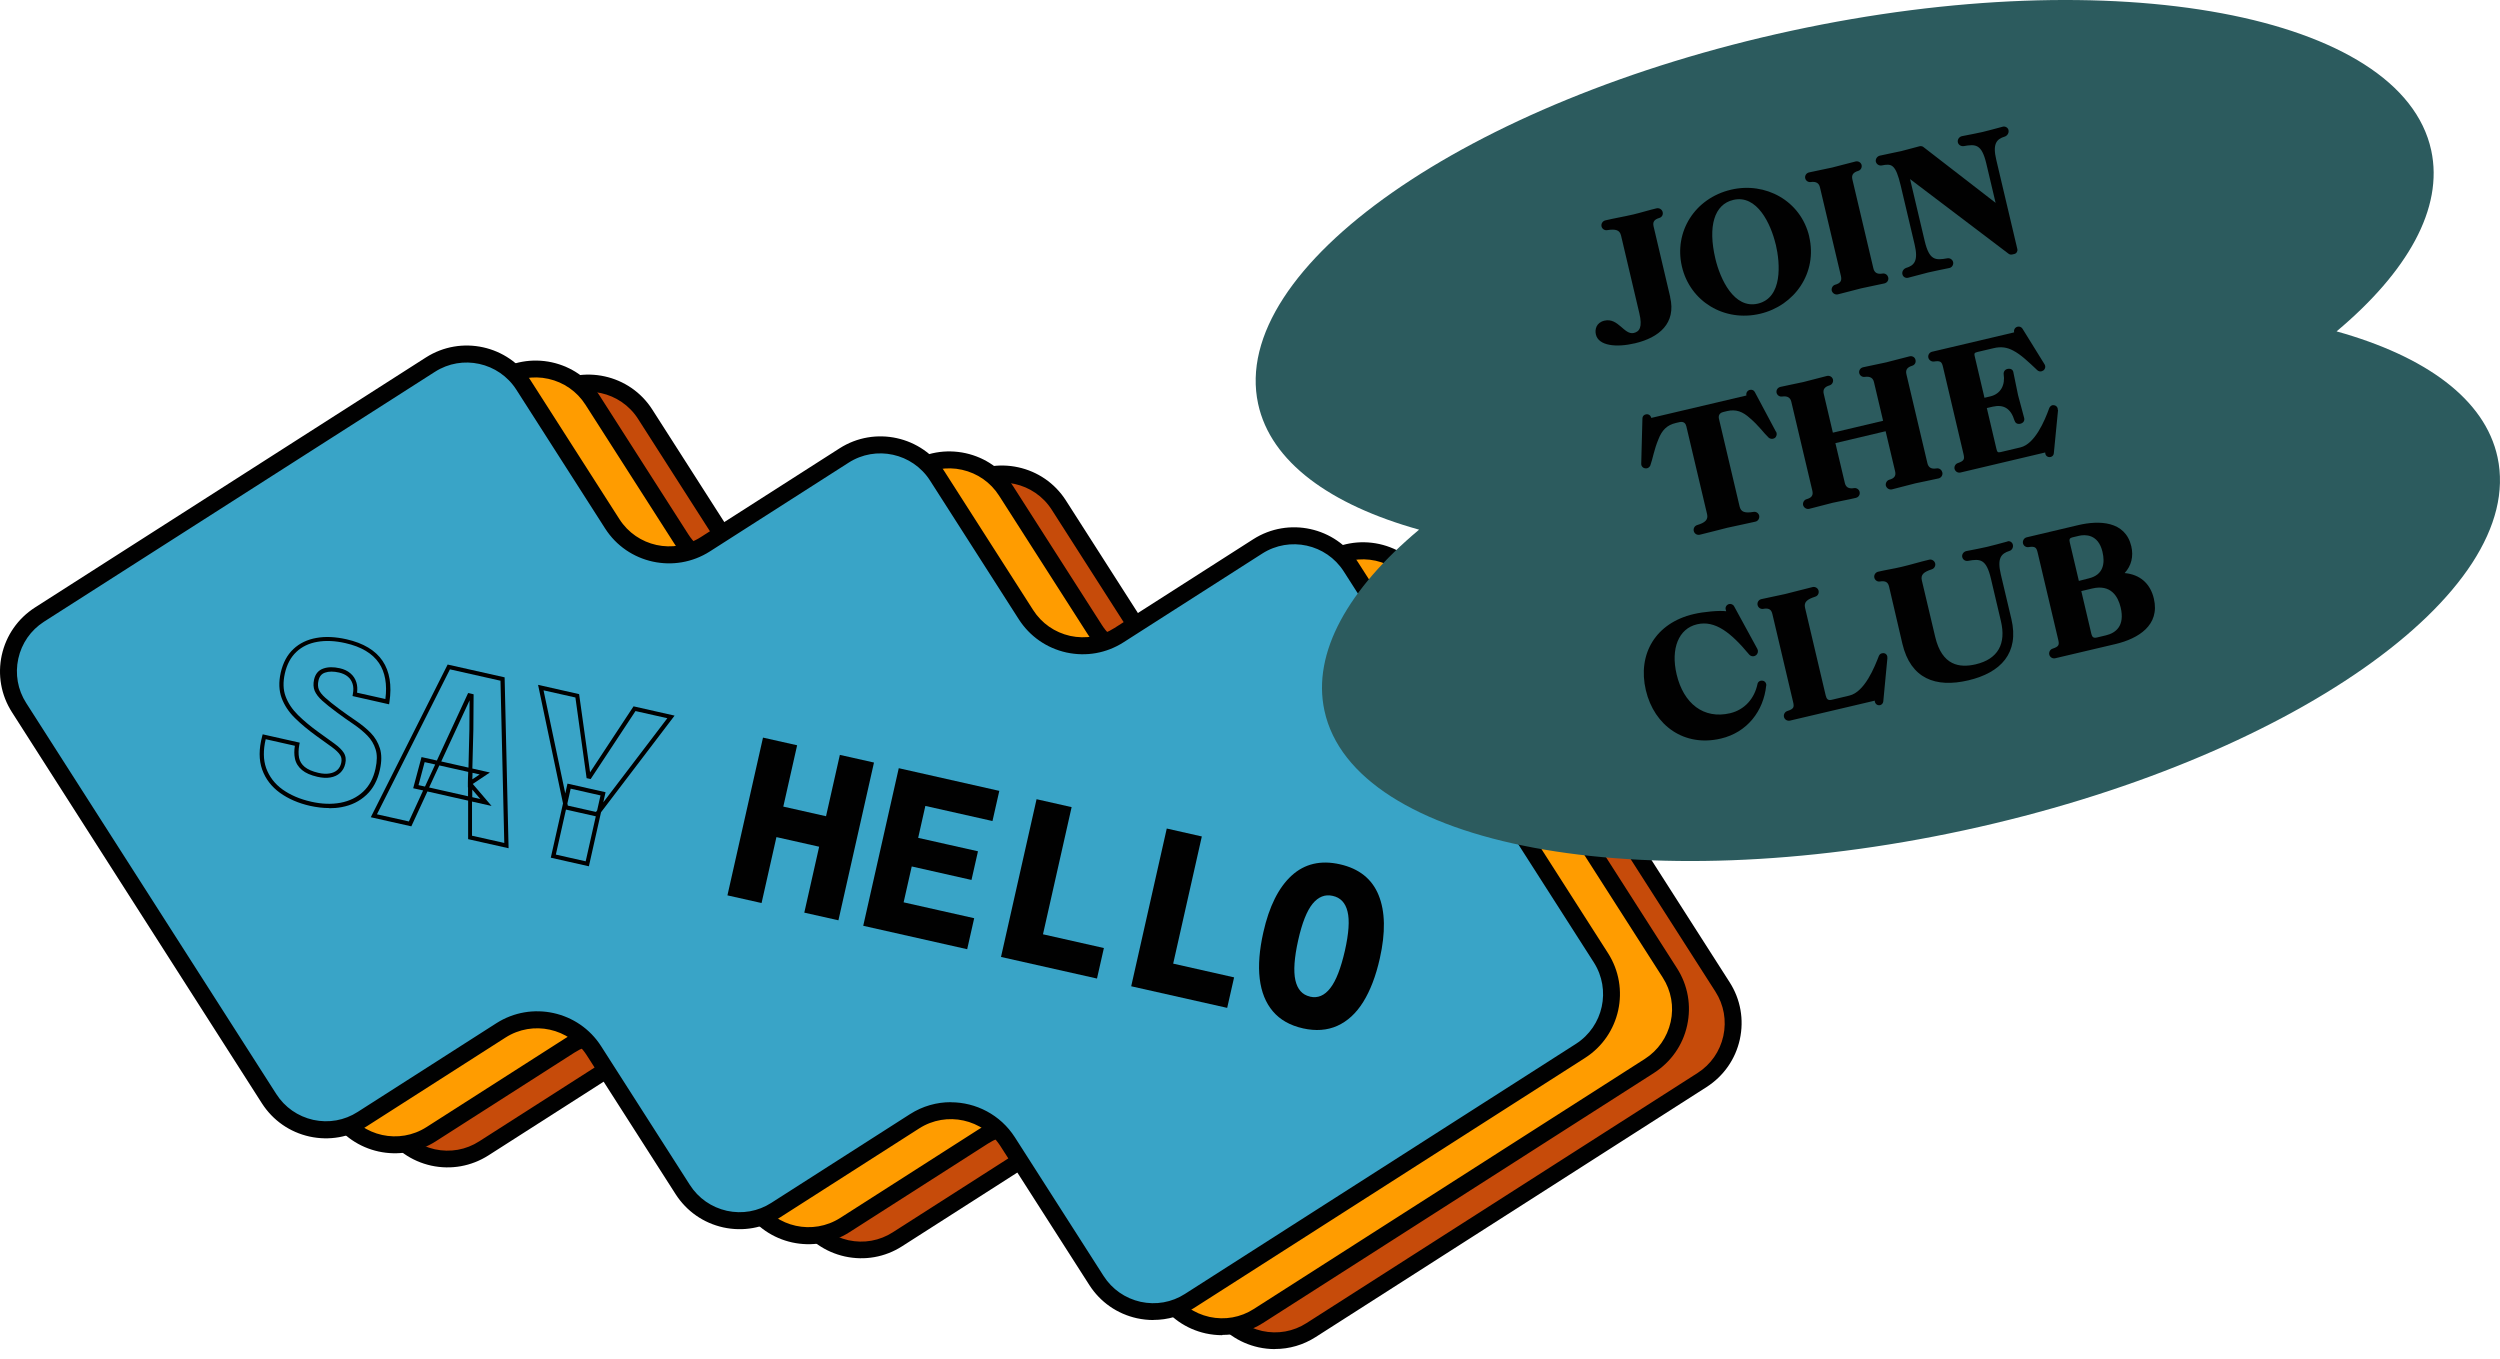 <svg xmlns="http://www.w3.org/2000/svg" width="230" height="125" viewBox="0 0 230 125" fill="none"><path d="M158.475 90.794L135.472 54.827C133.626 51.942 129.789 51.097 126.904 52.943L114.143 61.107C111.258 62.952 107.421 62.107 105.575 59.222L97.411 46.461C95.566 43.577 91.728 42.731 88.844 44.577L76.082 52.741C73.198 54.586 69.36 53.741 67.515 50.857L59.351 38.095C57.505 35.211 53.668 34.366 50.783 36.211L14.816 59.215C11.932 61.06 11.087 64.898 12.932 67.782L35.936 103.749C37.781 106.633 41.619 107.478 44.503 105.633L57.265 97.469C60.149 95.624 63.987 96.469 65.832 99.353L73.997 112.115C75.842 114.999 79.68 115.844 82.564 113.999L95.326 105.835C98.21 103.99 102.048 104.835 103.893 107.719L112.057 120.481C113.902 123.365 117.74 124.21 120.624 122.365L156.591 99.361C159.476 97.516 160.321 93.678 158.475 90.794Z" fill="#C64B0A"></path><path d="M117.298 124.117C116.795 124.117 116.291 124.063 115.787 123.954C113.965 123.551 112.414 122.465 111.406 120.899L103.242 108.138C102.459 106.913 101.249 106.075 99.838 105.765C98.419 105.455 96.97 105.711 95.752 106.494L82.99 114.658C81.417 115.666 79.556 115.992 77.734 115.596C75.912 115.193 74.361 114.107 73.353 112.541L65.189 99.779C63.577 97.26 60.212 96.523 57.692 98.136L44.93 106.3C43.356 107.3 41.495 107.634 39.673 107.238C37.851 106.835 36.301 105.75 35.293 104.183L12.289 68.209C11.281 66.635 10.956 64.774 11.351 62.952C11.754 61.13 12.84 59.579 14.406 58.571L50.373 35.56C53.614 33.49 57.94 34.436 60.01 37.676L68.174 50.438C68.957 51.663 70.167 52.501 71.578 52.818C72.997 53.129 74.447 52.873 75.664 52.09L88.425 43.925C91.666 41.855 95.993 42.801 98.063 46.042L106.227 58.804C107.84 61.324 111.204 62.068 113.724 60.447L126.486 52.283C128.052 51.276 129.921 50.942 131.743 51.345C133.565 51.748 135.115 52.834 136.123 54.4L159.127 90.367C160.135 91.941 160.461 93.802 160.065 95.624C159.662 97.446 158.577 98.996 157.01 100.004L121.043 123.008C119.904 123.737 118.617 124.109 117.298 124.109V124.117ZM98.66 104.09C100.962 104.09 103.219 105.23 104.552 107.308L112.716 120.07C113.499 121.295 114.709 122.132 116.12 122.45C117.539 122.76 118.989 122.504 120.206 121.721L156.173 98.717C157.398 97.934 158.235 96.725 158.546 95.314C158.856 93.903 158.6 92.445 157.817 91.228L134.813 55.261C134.03 54.036 132.82 53.198 131.409 52.88C129.99 52.57 128.541 52.826 127.323 53.609L114.562 61.773C111.321 63.843 106.994 62.898 104.924 59.657L96.76 46.895C95.148 44.375 91.783 43.639 89.263 45.251L76.501 53.415C74.927 54.423 73.066 54.749 71.244 54.353C69.422 53.95 67.872 52.865 66.864 51.299L58.7 38.537C57.087 36.017 53.722 35.281 51.202 36.893L15.235 59.897C14.01 60.68 13.173 61.89 12.863 63.301C12.553 64.712 12.809 66.169 13.592 67.387L36.595 103.354C37.378 104.579 38.588 105.416 39.999 105.734C41.418 106.044 42.868 105.788 44.085 105.005L56.847 96.841C60.088 94.771 64.414 95.717 66.484 98.958L74.648 111.719C75.431 112.944 76.641 113.782 78.052 114.1C79.471 114.41 80.92 114.154 82.138 113.371L94.9 105.207C96.062 104.462 97.365 104.106 98.652 104.106L98.66 104.09Z" fill="#010101"></path><path d="M153.622 89.507L130.618 53.539C128.773 50.655 124.935 49.81 122.051 51.655L109.289 59.819C106.405 61.665 102.567 60.82 100.722 57.935L92.558 45.174C90.713 42.289 86.875 41.444 83.99 43.29L71.229 51.454C68.345 53.299 64.507 52.454 62.661 49.57L54.497 36.808C52.652 33.924 48.814 33.079 45.93 34.924L9.971 57.935C7.086 59.781 6.241 63.619 8.087 66.503L31.09 102.47C32.936 105.354 36.773 106.199 39.658 104.354L52.419 96.19C55.304 94.344 59.142 95.19 60.987 98.074L69.151 110.836C70.996 113.72 74.834 114.565 77.718 112.72L90.48 104.556C93.364 102.71 97.202 103.555 99.047 106.44L107.211 119.201C109.057 122.086 112.894 122.931 115.779 121.085L151.746 98.082C154.63 96.236 155.475 92.398 153.63 89.514L153.622 89.507Z" fill="#FF9C00"></path><path d="M112.445 122.838C111.941 122.838 111.437 122.783 110.933 122.675C109.111 122.272 107.56 121.186 106.553 119.62L98.388 106.858C97.605 105.633 96.396 104.796 94.985 104.478C93.566 104.168 92.116 104.424 90.899 105.207L78.137 113.371C74.896 115.441 70.57 114.495 68.5 111.254L60.336 98.493C59.553 97.267 58.343 96.43 56.932 96.112C55.513 95.802 54.063 96.058 52.846 96.841L40.084 105.005C36.843 107.075 32.517 106.129 30.447 102.889L7.436 66.921C6.428 65.348 6.102 63.487 6.497 61.665C6.901 59.843 7.986 58.292 9.552 57.284L45.519 34.273C47.093 33.273 48.954 32.939 50.776 33.335C52.598 33.738 54.149 34.823 55.157 36.389L63.321 49.151C64.933 51.671 68.298 52.407 70.818 50.795L83.58 42.631C85.154 41.623 87.014 41.297 88.837 41.693C90.659 42.096 92.209 43.181 93.217 44.747L101.381 57.509C102.994 60.029 106.359 60.773 108.878 59.153L121.64 50.989C123.214 49.989 125.075 49.655 126.897 50.05C128.719 50.454 130.27 51.539 131.277 53.105L154.281 89.072C155.289 90.646 155.615 92.507 155.219 94.329C154.824 96.151 153.731 97.702 152.165 98.71L116.198 121.713C115.058 122.442 113.771 122.814 112.453 122.814L112.445 122.838ZM93.806 102.796C94.31 102.796 94.814 102.85 95.318 102.958C97.14 103.362 98.691 104.447 99.699 106.013L107.863 118.775C108.646 120 109.855 120.837 111.266 121.155C112.685 121.465 114.135 121.209 115.352 120.426L151.32 97.423C152.545 96.639 153.382 95.43 153.7 94.019C154.018 92.608 153.754 91.15 152.971 89.933L129.967 53.966C129.184 52.741 127.975 51.904 126.564 51.586C125.145 51.276 123.695 51.531 122.478 52.314L109.716 60.478C108.142 61.479 106.281 61.812 104.459 61.417C102.637 61.014 101.087 59.928 100.079 58.362L91.915 45.6C91.131 44.375 89.922 43.538 88.511 43.22C87.092 42.902 85.642 43.166 84.425 43.949L71.663 52.113C68.422 54.183 64.096 53.237 62.026 49.996L53.862 37.234C53.079 36.009 51.869 35.172 50.458 34.854C49.039 34.536 47.589 34.8 46.372 35.583L10.389 58.587C9.165 59.37 8.327 60.579 8.017 61.99C7.707 63.401 7.963 64.859 8.746 66.076L31.75 102.043C33.362 104.563 36.727 105.308 39.247 103.687L52.009 95.523C53.575 94.523 55.443 94.182 57.265 94.585C59.087 94.988 60.638 96.073 61.646 97.64L69.81 110.401C71.423 112.921 74.788 113.658 77.307 112.045L90.069 103.881C91.209 103.152 92.496 102.78 93.814 102.78L93.806 102.796Z" fill="#010101"></path><path d="M147.288 88.111L124.284 52.144C122.439 49.26 118.601 48.415 115.717 50.26L102.955 58.424C100.071 60.269 96.233 59.424 94.388 56.54L86.224 43.778C84.379 40.894 80.541 40.049 77.656 41.894L64.895 50.058C62.011 51.904 58.173 51.058 56.328 48.174L48.163 35.412C46.318 32.528 42.48 31.683 39.596 33.528L3.637 56.54C0.753 58.385 -0.093 62.223 1.753 65.107L24.756 101.074C26.602 103.959 30.439 104.804 33.324 102.958L46.086 94.794C48.97 92.949 52.807 93.794 54.653 96.678L62.817 109.44C64.662 112.324 68.5 113.169 71.384 111.324L84.146 103.16C87.03 101.315 90.868 102.16 92.713 105.044L100.877 117.806C102.723 120.69 106.56 121.535 109.445 119.69L145.412 96.686C148.296 94.841 149.141 91.003 147.296 88.119L147.288 88.111Z" fill="#39A4C7"></path><path d="M106.111 121.442C105.607 121.442 105.103 121.388 104.599 121.279C102.777 120.876 101.226 119.791 100.219 118.224L92.054 105.463C90.442 102.943 87.077 102.199 84.557 103.819L71.795 111.983C70.221 112.991 68.361 113.317 66.539 112.921C64.717 112.518 63.166 111.433 62.158 109.866L53.994 97.105C52.381 94.585 49.016 93.841 46.497 95.461L33.735 103.625C32.161 104.633 30.3 104.959 28.478 104.563C26.656 104.16 25.105 103.075 24.098 101.509L1.102 65.526C0.094 63.952 -0.232 62.091 0.163 60.269C0.567 58.447 1.652 56.897 3.218 55.889L39.185 32.885C42.426 30.815 46.752 31.761 48.822 35.002L56.987 47.763C58.599 50.283 61.964 51.027 64.484 49.407L77.246 41.243C80.487 39.173 84.813 40.119 86.883 43.359L95.047 56.121C95.83 57.346 97.04 58.184 98.451 58.502C99.87 58.812 101.319 58.556 102.537 57.773L115.299 49.609C118.539 47.538 122.866 48.484 124.936 51.725L147.939 87.692C150.01 90.933 149.064 95.259 145.823 97.329L109.856 120.333C108.716 121.062 107.429 121.434 106.111 121.434V121.442ZM87.472 101.408C89.775 101.408 92.031 102.547 93.365 104.625L101.529 117.387C102.312 118.612 103.521 119.449 104.932 119.767C106.351 120.077 107.801 119.822 109.018 119.039L144.986 96.035C147.505 94.422 148.242 91.057 146.629 88.537L123.625 52.57C122.013 50.05 118.648 49.314 116.128 50.927L103.366 59.091C101.792 60.099 99.932 60.424 98.11 60.029C96.288 59.626 94.737 58.54 93.729 56.974L85.565 44.212C83.952 41.693 80.587 40.948 78.068 42.569L65.306 50.733C62.065 52.803 57.739 51.857 55.669 48.616L47.505 35.854C45.892 33.335 42.527 32.59 40.007 34.211L4.056 57.191C2.831 57.974 1.993 59.184 1.683 60.595C1.373 62.006 1.629 63.464 2.412 64.681L25.416 100.648C26.199 101.873 27.408 102.71 28.819 103.028C30.238 103.338 31.688 103.082 32.905 102.299L45.667 94.135C48.908 92.065 53.234 93.011 55.304 96.252L63.468 109.014C64.251 110.239 65.461 111.076 66.872 111.394C68.291 111.704 69.741 111.448 70.958 110.665L83.72 102.501C84.883 101.757 86.185 101.4 87.465 101.4L87.472 101.408Z" fill="#010101"></path><path d="M30.275 74.341C29.717 74.341 29.136 74.272 28.531 74.14C27.461 73.899 26.531 73.496 25.763 72.946C24.988 72.388 24.429 71.666 24.119 70.798C23.809 69.93 23.809 68.898 24.119 67.736L24.166 67.557L27.577 68.325L27.538 68.511C27.453 68.968 27.445 69.371 27.515 69.72C27.585 70.054 27.756 70.325 28.035 70.558C28.322 70.79 28.74 70.976 29.283 71.1C29.678 71.194 30.027 71.209 30.33 71.155C30.616 71.108 30.857 71 31.035 70.837C31.213 70.674 31.33 70.457 31.392 70.193C31.454 69.906 31.423 69.666 31.291 69.465C31.151 69.24 30.896 68.999 30.539 68.736C30.159 68.464 29.678 68.115 29.097 67.697C28.36 67.162 27.701 66.619 27.143 66.069C26.569 65.51 26.158 64.882 25.91 64.216C25.662 63.533 25.631 62.758 25.825 61.89C26.034 60.975 26.422 60.246 26.996 59.711C27.562 59.176 28.275 58.835 29.12 58.688C29.942 58.54 30.872 58.587 31.872 58.812C33.423 59.16 34.547 59.835 35.199 60.804C35.85 61.773 36.059 63.053 35.827 64.596L35.796 64.797L32.431 64.037L32.462 63.851C32.532 63.495 32.524 63.177 32.438 62.913C32.353 62.649 32.214 62.425 32.004 62.254C31.795 62.076 31.524 61.952 31.198 61.874C30.686 61.758 30.252 61.758 29.903 61.882C29.578 61.99 29.384 62.231 29.299 62.618C29.229 62.921 29.244 63.2 29.329 63.425C29.422 63.665 29.624 63.921 29.927 64.192C30.244 64.479 30.678 64.828 31.221 65.231C31.718 65.596 32.229 65.96 32.749 66.309C33.26 66.658 33.718 67.03 34.098 67.418C34.493 67.821 34.78 68.302 34.95 68.844C35.121 69.387 35.121 70.054 34.95 70.814C34.741 71.783 34.322 72.566 33.702 73.139C33.09 73.713 32.322 74.093 31.431 74.256C31.066 74.326 30.686 74.357 30.299 74.357L30.275 74.341ZM28.608 73.752C29.593 73.977 30.508 74.008 31.33 73.853C32.144 73.698 32.849 73.357 33.408 72.837C33.966 72.318 34.353 71.604 34.547 70.713C34.702 70.015 34.71 69.418 34.555 68.945C34.408 68.464 34.152 68.038 33.803 67.681C33.439 67.309 33.005 66.953 32.516 66.619C31.989 66.262 31.469 65.898 30.973 65.526C30.415 65.115 29.973 64.758 29.647 64.464C29.306 64.154 29.074 63.851 28.95 63.557C28.826 63.254 28.81 62.905 28.895 62.518C29.012 61.998 29.299 61.657 29.756 61.502C30.175 61.355 30.678 61.347 31.26 61.479C31.648 61.564 31.973 61.719 32.237 61.944C32.501 62.169 32.687 62.448 32.787 62.781C32.873 63.06 32.896 63.378 32.849 63.727L35.455 64.309C35.633 62.96 35.431 61.843 34.865 60.998C34.268 60.114 33.229 59.494 31.779 59.168C30.834 58.951 29.957 58.912 29.182 59.052C28.422 59.184 27.771 59.494 27.259 59.982C26.748 60.463 26.391 61.13 26.205 61.967C26.027 62.758 26.05 63.464 26.275 64.068C26.5 64.681 26.887 65.262 27.414 65.782C27.957 66.317 28.601 66.852 29.322 67.371C29.903 67.79 30.392 68.139 30.764 68.41C31.167 68.705 31.446 68.976 31.617 69.24C31.803 69.526 31.857 69.875 31.764 70.263C31.686 70.612 31.524 70.891 31.291 71.108C31.058 71.325 30.756 71.465 30.392 71.527C30.043 71.589 29.64 71.566 29.198 71.465C28.593 71.325 28.12 71.124 27.787 70.845C27.445 70.558 27.221 70.209 27.135 69.79C27.058 69.441 27.058 69.046 27.128 68.612L24.445 68.007C24.205 69.015 24.22 69.906 24.484 70.659C24.771 71.449 25.274 72.116 25.988 72.628C26.717 73.147 27.601 73.527 28.616 73.752H28.608Z" fill="black"></path><path d="M46.797 78.04L43.068 77.202V73.659L39.323 72.814L37.843 76.024L34.113 75.186L41.184 61.138L46.425 62.316L46.79 78.04H46.797ZM43.456 76.892L46.394 77.551L46.045 62.626L41.394 61.58L34.679 74.915L37.618 75.574L38.928 72.721L38.013 72.519L38.781 69.651L40.192 69.969L43.068 63.758L43.572 63.874L43.549 67.139L43.456 70.705L45.069 71.069L43.495 72.124L45.224 74.147L43.425 73.744V76.892H43.456ZM43.448 73.341L44.192 73.512L43.448 72.643V73.349V73.341ZM39.486 72.45L43.06 73.256V72.434H43.045V72.008L43.053 71.581V71.597L43.076 71.015L40.417 70.418L39.478 72.45H39.486ZM38.502 72.232L39.099 72.364L40.037 70.333L39.068 70.116L38.502 72.232ZM43.471 71.1L43.456 71.697L44.13 71.248L43.471 71.1ZM40.595 70.054L43.099 70.62L43.184 67.131L43.2 64.433L40.595 70.054Z" fill="black"></path><path d="M54.177 79.699L50.673 78.908L51.797 73.915L49.502 63.006L53.278 63.859L54.286 71.054L58.286 64.983L62.062 65.836L55.294 74.729L54.177 79.699ZM51.138 78.621L53.883 79.241L54.813 75.101L52.068 74.481L51.138 78.621ZM52.239 74.116L54.828 74.698L54.937 74.558L55.247 73.178L52.502 72.558L52.2 73.915L52.239 74.116ZM52.208 72.093L55.712 72.884L55.503 73.814L61.395 66.076L58.465 65.417L54.34 71.674L53.968 71.589L52.937 64.169L50.006 63.51L52.006 73L52.208 72.093Z" fill="black"></path><path d="M66.924 82.374L70.196 67.86L73.336 68.565L70.064 83.079L66.924 82.374ZM70.514 76.807L71.142 74L76.514 75.21L75.886 78.016L70.514 76.807ZM73.995 83.963L77.267 69.449L80.407 70.154L77.135 84.668L73.995 83.963Z" fill="#010101"></path><path d="M79.414 85.188L82.686 70.674L91.936 72.76L91.308 75.535L84.144 73.923L85.299 73.403L84.33 77.714L83.484 76.861L89.974 78.319L89.377 80.955L83.019 79.52L84.019 79.094L82.965 83.761L82.143 82.792L89.625 84.475L88.981 87.328L79.414 85.172V85.188Z" fill="#010101"></path><path d="M92.092 88.041L95.364 73.527L98.589 74.256L95.542 87.785L94.03 85.521L101.558 87.219L100.923 90.026L92.1 88.041H92.092Z" fill="#010101"></path><path d="M104.07 90.739L107.342 76.225L110.568 76.954L107.52 90.484L106.009 88.219L113.537 89.918L112.901 92.724L104.078 90.739H104.07Z" fill="#010101"></path><path d="M119.872 94.608C118.685 94.345 117.763 93.817 117.104 93.042C116.445 92.267 116.041 91.266 115.894 90.041C115.747 88.817 115.863 87.39 116.228 85.769C116.762 83.389 117.631 81.653 118.825 80.559C120.019 79.466 121.5 79.117 123.267 79.513C125.035 79.908 126.229 80.862 126.834 82.358C127.446 83.862 127.477 85.8 126.942 88.181C126.578 89.801 126.066 91.135 125.415 92.181C124.764 93.228 123.965 93.957 123.035 94.376C122.104 94.794 121.05 94.872 119.864 94.608H119.872ZM120.523 91.693C121.236 91.856 121.856 91.592 122.384 90.91C122.919 90.228 123.36 89.08 123.733 87.452C124.089 85.863 124.175 84.669 123.973 83.862C123.779 83.056 123.322 82.575 122.608 82.42C121.903 82.257 121.29 82.505 120.763 83.141C120.236 83.785 119.794 84.893 119.437 86.483C119.073 88.103 118.988 89.336 119.174 90.181C119.368 91.026 119.809 91.522 120.515 91.685L120.523 91.693Z" fill="#010101"></path><path d="M214.965 30.486C221.477 25.028 224.827 19.166 223.672 13.832C220.966 1.318 194.613 -3.613 164.809 2.83C135.006 9.273 113.041 24.64 115.747 37.154C116.902 42.495 122.368 46.442 130.556 48.729C124.043 54.187 120.693 60.049 121.849 65.383C124.555 77.897 150.908 82.828 180.711 76.385C210.514 69.942 232.479 54.575 229.773 42.061C228.618 36.719 223.152 32.773 214.965 30.486Z" fill="#2C5B5E"></path><path d="M153.652 27.33C154.226 29.757 152.621 31.059 150.435 31.579C148.667 31.998 147.062 31.804 146.822 30.773C146.713 30.308 146.853 29.68 147.605 29.501C148.876 29.199 149.419 30.842 150.311 30.633C150.822 30.509 151.132 30.121 150.814 28.796L149.14 21.686C149.016 21.159 148.659 21.05 147.853 21.174C147.62 21.213 147.395 21.058 147.341 20.833C147.287 20.593 147.434 20.337 147.69 20.275C148.535 20.073 149.396 19.934 150.256 19.732C150.977 19.561 151.675 19.337 152.404 19.166C152.644 19.112 152.9 19.259 152.962 19.5C153.032 19.74 152.9 19.98 152.66 20.05C152.202 20.189 152.024 20.407 152.133 20.841L153.66 27.33H153.652Z" fill="#010101"></path><path d="M166.444 21.764C167.227 25.082 165.118 28.113 161.939 28.865C158.636 29.648 155.488 27.741 154.736 24.524C153.992 21.352 155.899 18.244 159.249 17.453C162.404 16.708 165.668 18.453 166.451 21.764H166.444ZM163.366 22.492C162.916 20.577 161.637 17.879 159.466 18.391C157.714 18.802 157.109 20.81 157.814 23.802C158.256 25.671 159.528 28.447 161.722 27.935C164.017 27.392 163.784 24.244 163.373 22.492H163.366Z" fill="#010101"></path><path d="M173.716 25.516C173.778 25.772 173.623 26.012 173.368 26.074C172.654 26.237 171.956 26.361 171.243 26.524C170.522 26.695 169.809 26.912 169.08 27.082C168.84 27.136 168.599 26.989 168.522 26.749C168.468 26.524 168.599 26.268 168.824 26.198C169.305 26.067 169.468 25.842 169.367 25.4L167.436 17.236C167.351 16.871 167.111 16.677 166.591 16.747C166.359 16.786 166.134 16.631 166.08 16.406C166.025 16.166 166.173 15.925 166.428 15.863C167.126 15.7 167.847 15.576 168.553 15.414C169.274 15.243 169.987 15.026 170.716 14.855C170.956 14.801 171.197 14.933 171.266 15.173C171.321 15.414 171.189 15.654 170.949 15.724C170.491 15.863 170.321 16.096 170.421 16.515L172.352 24.694C172.437 25.043 172.662 25.26 173.197 25.167C173.43 25.128 173.654 25.283 173.709 25.508L173.716 25.516Z" fill="#010101"></path><path d="M184.782 11.971C184.836 12.211 184.696 12.467 184.456 12.56C183.665 12.793 183.309 13.243 183.658 14.708L185.596 22.919C185.642 23.113 185.518 23.322 185.317 23.368L185.107 23.415C184.999 23.438 184.883 23.415 184.79 23.345L175.726 16.476L177.067 22.151C177.494 23.95 178.036 23.965 179.153 23.764C179.409 23.717 179.665 23.896 179.696 24.159C179.719 24.392 179.564 24.609 179.347 24.655C178.54 24.826 177.92 24.942 177.401 25.066C177.021 25.159 176.075 25.407 175.54 25.555C175.315 25.609 175.075 25.477 175.02 25.229C174.966 24.989 175.114 24.748 175.346 24.655C176.137 24.423 176.494 23.973 176.145 22.492L174.865 17.073C174.392 15.08 174.02 15.041 173.121 15.22C172.865 15.266 172.617 15.103 172.57 14.84C172.547 14.592 172.718 14.375 172.943 14.32C173.594 14.165 174.284 14.049 174.912 13.902C175.486 13.77 176.052 13.584 176.61 13.452C176.718 13.429 176.835 13.452 176.928 13.506L183.596 18.662L182.743 15.057C182.316 13.258 181.774 13.243 180.657 13.444C180.393 13.475 180.145 13.312 180.114 13.049C180.091 12.801 180.262 12.584 180.487 12.529C181.277 12.374 181.89 12.258 182.402 12.142C182.781 12.056 183.704 11.801 184.262 11.653C184.487 11.599 184.728 11.739 184.782 11.963V11.971Z" fill="#010101"></path><path d="M163.4 39.72C163.508 39.914 163.454 40.17 163.283 40.294C163.229 40.325 163.182 40.348 163.12 40.363C162.989 40.394 162.849 40.363 162.733 40.278C162.244 39.821 161.818 39.169 160.996 38.472C160.329 37.867 159.717 37.627 158.887 37.82L158.538 37.906C158.143 37.999 158.089 38.285 158.143 38.526L160.042 46.589C160.166 47.116 160.523 47.225 161.337 47.093C161.57 47.054 161.795 47.209 161.849 47.45C161.888 47.698 161.74 47.938 161.5 47.992C160.787 48.163 159.484 48.419 158.926 48.551C158.368 48.683 157.096 49.032 156.383 49.194C156.143 49.249 155.902 49.117 155.832 48.876C155.763 48.636 155.894 48.388 156.127 48.31C156.871 48.086 157.174 47.822 157.05 47.295L155.142 39.216C155.088 38.976 154.918 38.743 154.514 38.836L154.181 38.913C153.351 39.107 152.902 39.58 152.576 40.41C152.157 41.418 152.057 42.209 151.824 42.837C151.762 42.961 151.653 43.054 151.514 43.085C151.467 43.093 151.405 43.093 151.359 43.085C151.134 43.062 150.971 42.86 150.994 42.627L151.103 38.495C151.103 38.301 151.235 38.161 151.413 38.123C151.653 38.068 151.863 38.208 151.917 38.448L160.67 36.386C160.616 36.146 160.756 35.921 160.996 35.867C161.174 35.828 161.353 35.898 161.438 36.06L163.384 39.712L163.4 39.72Z" fill="#010101"></path><path d="M178.695 43.457C178.757 43.713 178.587 43.961 178.346 44.015C177.633 44.186 176.935 44.302 176.222 44.465C175.501 44.635 174.78 44.852 174.059 45.023C173.819 45.077 173.578 44.93 173.501 44.69C173.446 44.465 173.578 44.209 173.803 44.139C174.284 44.007 174.454 43.782 174.346 43.341L173.477 39.673L168.857 40.767L169.725 44.434C169.81 44.783 170.035 45 170.57 44.907C170.803 44.868 171.027 45.023 171.082 45.248C171.144 45.504 170.996 45.744 170.733 45.806C170.027 45.977 169.322 46.093 168.608 46.256C167.887 46.426 167.166 46.644 166.445 46.814C166.205 46.868 165.965 46.721 165.887 46.481C165.833 46.256 165.965 46 166.189 45.93C166.67 45.798 166.841 45.574 166.732 45.132L164.802 36.968C164.716 36.603 164.476 36.409 163.957 36.479C163.724 36.518 163.499 36.363 163.445 36.138C163.391 35.898 163.538 35.657 163.794 35.595C164.491 35.432 165.205 35.308 165.918 35.145C166.639 34.975 167.352 34.758 168.081 34.587C168.322 34.533 168.562 34.665 168.632 34.905C168.686 35.145 168.554 35.386 168.314 35.456C167.856 35.595 167.686 35.828 167.787 36.246L168.624 39.805L173.245 38.712L172.407 35.161C172.322 34.797 172.082 34.603 171.562 34.672C171.33 34.711 171.105 34.556 171.051 34.331C170.996 34.091 171.144 33.851 171.4 33.789C172.097 33.626 172.818 33.502 173.524 33.339C174.245 33.168 174.958 32.951 175.687 32.781C175.927 32.727 176.168 32.858 176.222 33.099C176.292 33.339 176.16 33.579 175.92 33.649C175.462 33.789 175.292 34.021 175.392 34.44L177.323 42.62C177.408 42.968 177.633 43.185 178.168 43.093C178.401 43.054 178.626 43.209 178.68 43.434L178.695 43.457Z" fill="#010101"></path><path d="M189.34 37.727L188.952 41.705C188.944 41.867 188.82 42.007 188.65 42.046C188.65 42.046 188.634 42.046 188.619 42.046C188.371 42.085 188.169 41.914 188.161 41.658V41.627L180.362 43.472C180.121 43.527 179.881 43.379 179.819 43.139C179.765 42.914 179.904 42.674 180.121 42.604C180.726 42.395 180.749 42.232 180.641 41.767C180.641 41.767 179.16 35.487 178.757 33.765C178.648 33.3 178.547 33.161 177.919 33.261C177.687 33.285 177.462 33.13 177.408 32.905C177.353 32.664 177.501 32.424 177.741 32.362L185.3 30.579V30.563C185.246 30.338 185.386 30.114 185.611 30.059C185.789 30.013 185.967 30.083 186.068 30.238L188.099 33.517C188.223 33.711 188.161 33.967 187.975 34.091C187.937 34.114 187.875 34.145 187.82 34.161C187.681 34.192 187.549 34.161 187.433 34.06C186.634 33.308 185.928 32.618 185.2 32.246C184.657 31.959 184.106 31.866 183.424 32.029L181.912 32.385C181.625 32.455 181.61 32.533 181.687 32.835L182.571 36.595L183.099 36.471C184.099 36.239 184.486 35.378 184.339 34.44C184.308 34.223 184.44 33.998 184.68 33.944C184.983 33.874 185.176 34.006 185.223 34.215C185.269 34.393 185.556 35.89 185.665 36.37C185.781 36.851 186.107 37.952 186.223 38.456C186.277 38.681 186.184 38.898 185.882 38.983C185.549 39.061 185.394 38.875 185.331 38.681C184.99 37.565 184.324 37.185 183.316 37.417L182.788 37.541L183.672 41.301C183.742 41.588 183.789 41.658 184.075 41.588L185.874 41.162C187.216 40.844 188.115 38.704 188.526 37.557C188.58 37.433 188.673 37.316 188.828 37.278C188.859 37.278 188.89 37.262 188.921 37.278C189.162 37.278 189.34 37.479 189.317 37.727H189.34Z" fill="#010101"></path><path d="M162.491 63.065C162.251 65.414 160.739 67.383 158.32 67.949C154.97 68.74 152.195 66.779 151.419 63.507C150.629 60.157 152.334 57.312 155.808 56.498C156.746 56.273 158.227 56.149 158.808 56.234L158.777 56.118C158.692 55.885 158.824 55.645 159.064 55.575C159.242 55.529 159.452 55.606 159.545 55.792L161.685 59.715C161.778 59.901 161.731 60.134 161.561 60.274C161.506 60.32 161.452 60.343 161.375 60.367C161.227 60.405 161.033 60.351 160.925 60.219C159.258 58.219 157.8 57.041 156.126 57.436C154.435 57.831 153.691 59.669 154.249 62.041C154.885 64.732 156.738 66.189 159.173 65.616C160.514 65.298 161.406 64.259 161.685 62.949C161.716 62.731 161.917 62.592 162.134 62.623C162.359 62.631 162.522 62.848 162.499 63.08L162.491 63.065Z" fill="#010101"></path><path d="M173.641 60.545L173.261 64.538C173.246 64.685 173.13 64.84 172.959 64.879C172.959 64.879 172.949 64.879 172.928 64.879C172.68 64.918 172.471 64.701 172.478 64.46L164.671 66.298C164.431 66.352 164.167 66.197 164.12 65.933C164.082 65.701 164.221 65.484 164.431 65.414C165.051 65.22 165.074 65.042 164.966 64.584L163.058 56.49C162.957 56.048 162.702 55.924 162.213 56.017C161.965 56.056 161.74 55.893 161.694 55.645C161.655 55.397 161.802 55.172 162.05 55.118C162.771 54.947 163.508 54.823 164.221 54.653C165.066 54.451 165.904 54.211 166.764 54.009C167.005 53.955 167.268 54.11 167.315 54.373C167.353 54.606 167.229 54.823 167.005 54.893C166.237 55.141 165.942 55.397 166.066 55.924L167.958 63.956C168.044 64.321 168.175 64.46 168.509 64.383L170.137 63.995C171.556 63.662 172.463 61.359 172.851 60.359C172.905 60.235 172.99 60.134 173.137 60.103C173.168 60.103 173.215 60.087 173.261 60.087C173.502 60.087 173.665 60.297 173.634 60.522L173.641 60.545Z" fill="#010101"></path><path d="M184.696 49.799C184.921 49.745 185.138 49.9 185.184 50.117C185.239 50.357 185.107 50.613 184.874 50.683C184.091 50.931 183.727 51.365 184.076 52.846L185.045 56.94C185.789 60.08 184.076 61.886 181.091 62.592C178.059 63.305 175.78 62.429 175.02 59.227L173.795 53.97C173.694 53.536 173.438 53.42 172.95 53.497C172.717 53.536 172.492 53.381 172.438 53.141C172.384 52.9 172.547 52.652 172.787 52.598C173.508 52.427 174.252 52.319 174.958 52.148C175.819 51.947 176.648 51.683 177.493 51.489C177.734 51.435 177.982 51.598 178.036 51.838C178.09 52.063 177.951 52.303 177.734 52.373C176.966 52.621 176.687 52.877 176.811 53.404L178.036 58.583C178.664 61.258 180.292 61.46 181.758 61.119C183.843 60.63 184.572 59.211 184.084 57.141L183.161 53.218C182.734 51.419 182.176 51.396 181.06 51.598C180.796 51.644 180.556 51.481 180.517 51.202C180.494 50.97 180.664 50.753 180.905 50.698C181.68 50.543 182.293 50.435 182.804 50.311C183.184 50.225 184.13 49.97 184.696 49.815V49.799Z" fill="#010101"></path><path d="M198.155 55.071C198.737 57.529 196.713 58.754 194.636 59.25L189.076 60.56C188.836 60.615 188.596 60.467 188.534 60.227C188.479 60.002 188.611 59.746 188.836 59.677C189.441 59.483 189.464 59.304 189.356 58.855L187.464 50.838C187.355 50.388 187.254 50.233 186.626 50.334C186.394 50.373 186.169 50.218 186.115 49.993C186.06 49.752 186.208 49.497 186.448 49.435L191.201 48.31C193.116 47.861 195.519 47.915 196.078 50.249C196.302 51.202 196.078 52.063 195.465 52.722C196.845 52.846 197.822 53.652 198.155 55.071ZM191.255 53.443C191.317 53.428 192.108 53.226 192.17 53.21C193.511 52.892 193.682 51.83 193.426 50.76C193.038 49.117 191.806 49.163 191.263 49.295L190.643 49.442C190.418 49.497 190.348 49.621 190.418 49.892L191.255 53.443ZM193.744 58.452C194.651 58.234 195.504 57.591 195.101 55.885C194.86 54.877 194.209 53.738 192.488 54.141L191.48 54.381L192.41 58.335C192.48 58.622 192.612 58.715 192.899 58.653L193.744 58.452Z" fill="#010101"></path></svg>